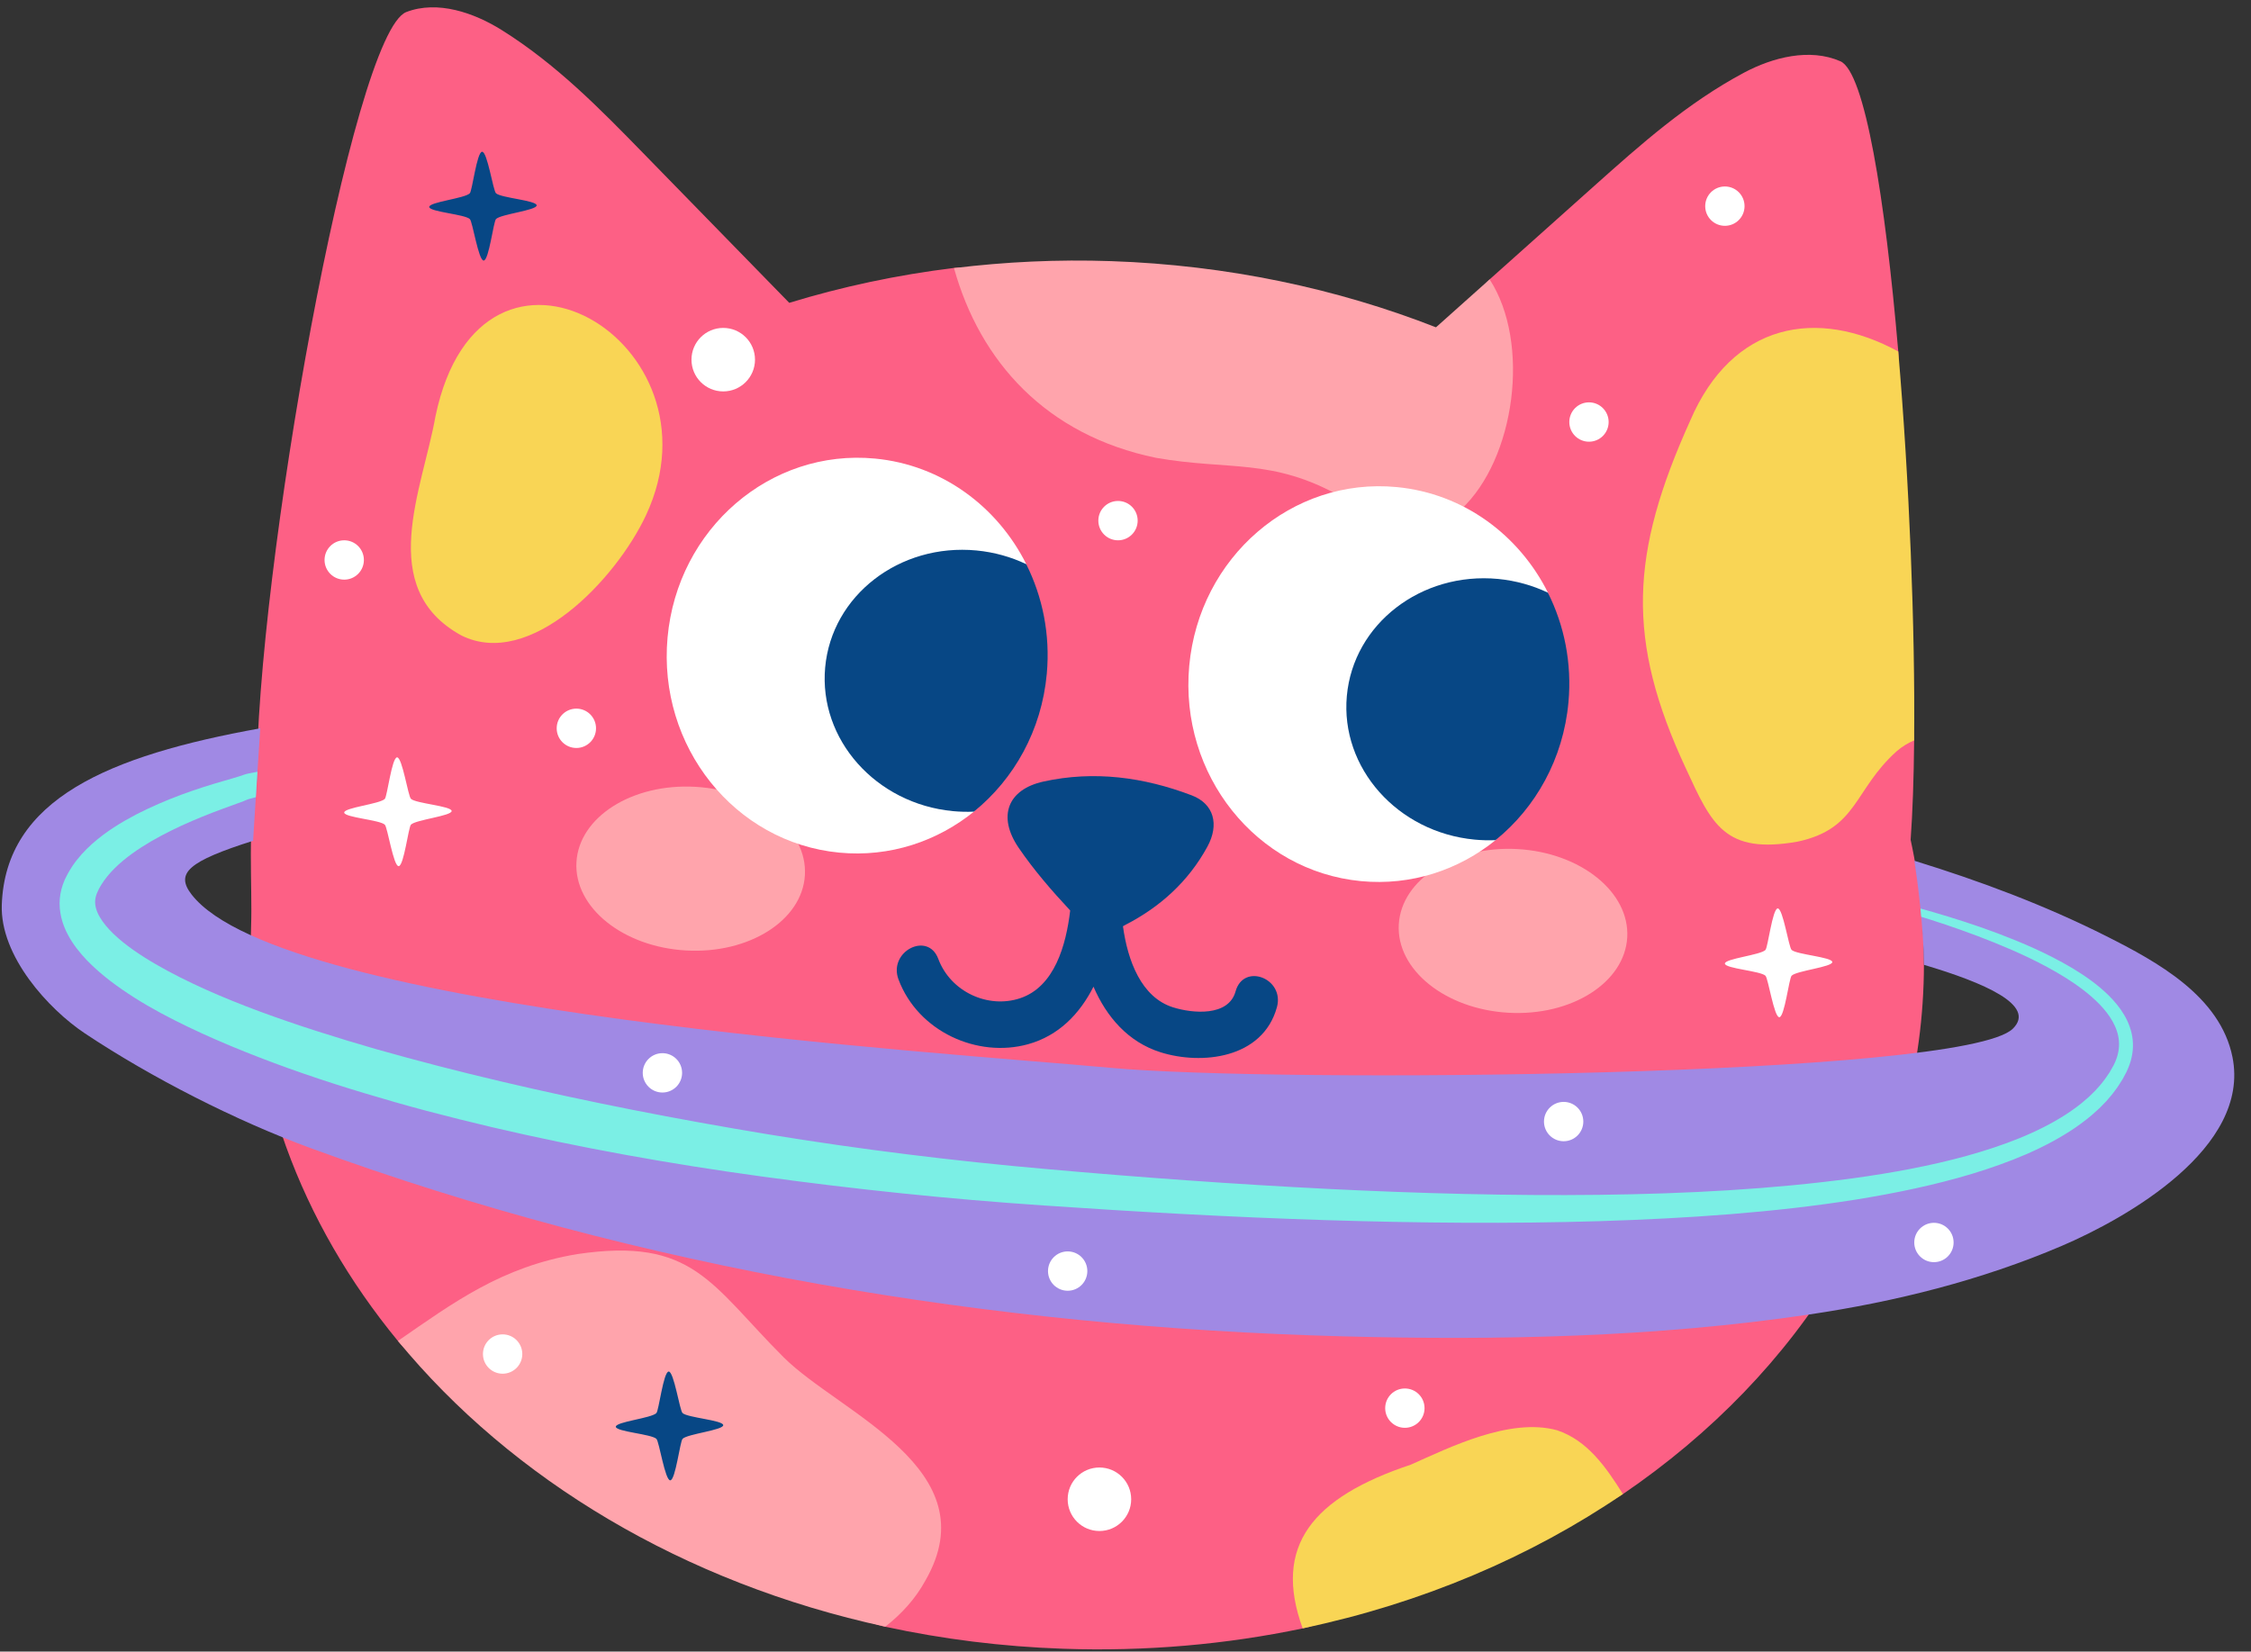 <?xml version="1.0" encoding="UTF-8"?><svg xmlns="http://www.w3.org/2000/svg" xmlns:xlink="http://www.w3.org/1999/xlink" height="378.8" preserveAspectRatio="xMidYMid meet" version="1.0" viewBox="-0.4 66.0 516.2 378.8" width="516.2" zoomAndPan="magnify"><rect x="-0.4" y="66.0" width="516.2" height="378.8" fill="#333333" stroke="none"/><g><g id="change1_1"><path d="M437.743,258.604l0.003,0.008c0.457-6.347,0.721-14.051,0.805-22.655 c0.127-12.907-22.145-26.119-22.768-41.525c-0.627-15.407,20.393-33.009,19.127-47.816c-3.007-35.064-7.664-64.104-13.269-66.562 c-7.041-3.084-15.508-0.909-22.132,2.628c-13.014,6.958-23.69,16.468-34.225,25.879c-8.031,7.171-16.056,14.345-24.081,21.518 c-4.1,3.664-9.362,19.847-13.464,23.511c-22.735-8.902-37.875-11.47-64.458-12.383c-12.29-0.421-33.212-15.187-44.921-13.752 c-13.064,1.603-25.7,4.308-37.768,8.001c-11.186-11.457-22.368-22.925-33.547-34.388c-9.863-10.112-19.864-20.334-32.374-28.166 c-6.364-3.984-14.745-6.896-21.898-4.14c-12.358,4.771-34.468,128.967-34.314,177.017l0,0c-2.178,8.861-0.955,23.277-1.277,32.656 c-1.204,35.098,11.375,68.011,33.665,95.118c14.178,17.243,46.151,10.049,67.14,21.662c17.664,9.773,23.506,39.311,44.628,43.88 c13.126,2.841,26.801,4.569,40.872,5.053c18.977,0.651,37.388-1.006,54.844-4.672c14.662-3.079,19.129-16.601,32.214-22.335 c11.29-4.949,31.435-1.795,41.229-8.47c40.769-27.791,67.312-69.564,68.943-117.064 C441.103,280.338,440.063,269.304,437.743,258.604z" fill="#fd6085"/></g><g id="change2_1"><path clip-rule="evenodd" d="M282.936,293.392c-1.6,5.781-9.811,5.072-14.363,3.633 c-7.254-2.297-10.375-10.685-11.454-18.59c0.194-0.11,0.398-0.228,0.624-0.35c7.803-4.019,14.324-9.812,18.73-17.885 c2.799-5.132,1.473-9.854-3.575-11.78c-11.009-4.187-22.413-5.724-34.022-3.168c-8.216,1.816-10.599,8.001-5.66,15.218 c3.499,5.117,7.587,9.839,11.799,14.349c-0.936,7.945-3.592,17.531-11.522,20.143c-7.336,2.422-15.895-1.472-18.727-9.039 c-2.394-6.413-11.51-1.686-9.126,4.704c4.488,12.008,18.146,18.075,29.706,14.869c7.051-1.954,11.858-6.971,15.013-13.198 c2.996,6.955,7.963,12.694,15.338,15.03c9.395,2.975,23.449,1.516,26.722-10.311C294.248,290.388,284.775,286.74,282.936,293.392z" fill="#074785" fill-rule="evenodd"/></g><g id="change3_2"><path clip-rule="evenodd" d="M184.181,266.706c-0.586,10.374-12.792,18.111-27.261,17.287 c-14.469-0.817-25.718-9.882-25.129-20.253c0.587-10.365,12.787-18.101,27.256-17.283 C173.517,247.277,184.768,256.344,184.181,266.706z" fill="#ffa4ac" fill-rule="evenodd"/></g><g id="change3_3"><path clip-rule="evenodd" d="M372.759,280.989c-0.589,10.371-12.792,18.109-27.257,17.286 c-14.47-0.817-25.721-9.882-25.132-20.256c0.587-10.364,12.789-18.1,27.256-17.281C362.097,261.56,373.345,270.621,372.759,280.989 z" fill="#ffa4ac" fill-rule="evenodd"/></g><g id="change3_4"><path d="M179.284,377.278c-16.752-16.752-20.693-27.592-47.3-23.649 c-17.349,2.891-28.34,11.088-41.13,19.915c26.11,31.755,65.544,55.538,111.764,65.54c3.8-2.974,6.963-6.489,9.184-10.564 C226.584,402.899,192.093,390.088,179.284,377.278z" fill="#ffa4ac"/></g><g id="change4_3"><path d="M356.658,394.03c-10.84-2.956-24.635,3.941-33.504,7.884c-22.622,7.54-31.698,18.647-24.828,37.552 c27.316-5.738,52.293-16.387,73.44-30.804C367.855,402.44,363.625,396.353,356.658,394.03z" fill="#f9d555"/></g><g id="change4_1"><path d="M434.91,146.616c-18.607-10.145-38.065-6.645-47.705,15.843 c-13.795,30.548-14.78,50.255-0.985,79.818c5.913,12.811,8.869,19.708,25.622,16.751c13.795-2.955,12.81-11.824,22.664-20.692 c1.3-1.14,2.659-1.934,4.045-2.524C438.796,210.014,437.442,176.179,434.91,146.616z" fill="#f9d555"/></g><g id="change3_1"><path d="M264.686,171.001c16.753,2.956,26.607,0,42.374,8.868c10.839,6.897,15.766,13.796,27.592,2.956 c12.418-11.53,16.009-38.186,6.552-52.746c-4.1,3.664-8.199,7.326-12.304,10.992c-22.736-8.904-47.904-14.266-74.486-15.179 c-12.291-0.421-24.334,0.16-36.045,1.597C224.347,148.939,239.504,165.814,264.686,171.001z" fill="#ffa4ac"/></g><g id="change4_2"><path d="M134.755,139.037c-13.124-7.116-30.016-2.87-35.29,22.437 c-2.957,16.752-13.796,39.416,5.912,50.256c15.768,7.884,35.472-12.809,42.374-27.588 C157.038,164.24,147.74,146.078,134.755,139.037z" fill="#f9d555"/></g><g id="change5_1"><path clip-rule="evenodd" d="M511.552,308.446c-2.796-13.958-17.285-21.87-28.924-27.732 c-14.084-7.092-28.919-12.647-44.02-17.297c0.736,4.812,2.072,14.77,2.202,23.871c13.761,4.093,25.88,9.281,20.362,14.658 c-11.419,11.127-168.571,12.498-206.993,8.954c-38.42-3.548-189.742-12.831-210.631-39.727c-3.824-4.93-0.751-7.613,14.091-12.342 c0.408-6.529,1.138-18.172,1.646-25.792c-34.835,6.281-58.396,16.25-59.273,40.458c-0.435,11.806,10.746,23.976,19.061,29.518 c15.293,10.178,34.682,20.056,51.779,26.317c75.924,27.8,156.389,41.008,236.596,43.159c35.637,0.957,71.703,0.237,106.993-5.002 c19.805-2.935,39.448-7.835,57.939-15.73C487.16,345.439,515.733,329.328,511.552,308.446z" fill="#a089e4" fill-rule="evenodd"/></g><g id="change6_1"><path d="M488.676,304.56c-0.203-2.118-0.96-4.093-1.96-5.788c-1.007-1.703-2.244-3.166-3.549-4.463 c-2.637-2.591-5.543-4.58-8.428-6.316c-5.8-3.432-11.569-5.846-16.942-7.893c-5.385-2.022-10.421-3.602-14.985-4.934 c-0.963-0.277-1.89-0.536-2.811-0.792c0.063,0.624,0.126,1.253,0.185,1.896c0.689,0.215,1.374,0.426,2.091,0.652 c4.496,1.441,9.438,3.151,14.701,5.277c5.245,2.135,10.865,4.652,16.36,8.08c2.726,1.727,5.434,3.69,7.749,6.08 c2.291,2.371,4.209,5.295,4.428,8.475c0.115,1.576-0.189,3.185-0.861,4.719c-0.082,0.192-0.17,0.385-0.267,0.571l-0.111,0.234 l-0.181,0.31l-0.707,1.249c-0.498,0.72-0.941,1.442-1.534,2.158c-0.538,0.737-1.188,1.401-1.797,2.095 c-0.672,0.644-1.31,1.327-2.044,1.93c-1.406,1.263-2.973,2.395-4.604,3.467c-6.581,4.259-14.45,7.197-22.737,9.512 c-8.317,2.299-17.148,3.93-26.291,5.183c-18.303,2.477-37.847,3.53-58.069,3.775c-20.228,0.243-41.157-0.312-62.401-1.368 c-21.243-1.068-42.815-2.625-64.352-4.541c-21.492-1.885-42.898-4.541-63.833-7.971c-20.924-3.454-41.401-7.456-61.01-12.075 c-9.807-2.3-19.385-4.777-28.681-7.408c-9.28-2.683-18.288-5.51-26.856-8.683c-8.546-3.176-16.703-6.702-23.909-10.873 c-3.582-2.08-6.943-4.359-9.604-6.898c-1.313-1.265-2.439-2.597-3.19-3.902c-0.766-1.316-1.093-2.529-1.058-3.623 c0.026-0.556,0.138-1.109,0.354-1.684c-0.012,0.023,0.083-0.204-0.02,0.023l0.077-0.172l0.158-0.34l0.312-0.678l0.504-0.878 c0.831-1.344,1.891-2.643,3.101-3.837c2.423-2.408,5.388-4.428,8.401-6.201c6.095-3.524,12.529-6.066,18.627-8.252 c5.194-1.83,1.878-0.924,5.334-1.838c0.12-1.913,0.247-3.882,0.37-5.831c-4.315,0.809-1.055,0.207-7.501,2.033 c-6.457,1.843-13.283,4.171-20.219,7.713c-3.447,1.812-6.95,3.903-10.215,6.815c-1.62,1.461-3.198,3.124-4.53,5.119 c-0.347,0.518-0.693,1.121-1.024,1.691l-0.346,0.674l-0.17,0.338l-0.085,0.164c-0.162,0.345-0.104,0.237-0.164,0.374 c-0.556,1.281-0.94,2.71-1.07,4.182c-0.256,2.975,0.582,5.872,1.811,8.178c1.23,2.341,2.8,4.272,4.454,6.003 c3.346,3.431,7.09,6.128,10.976,8.603c3.894,2.46,7.986,4.602,12.174,6.625c4.191,2.013,8.503,3.881,12.906,5.648 c8.804,3.54,17.982,6.688,27.454,9.53c4.733,1.423,9.533,2.807,14.399,4.096c4.869,1.282,9.8,2.515,14.783,3.692 c19.941,4.675,40.752,8.431,62.001,11.341c21.245,2.918,42.92,5.185,64.63,6.647c21.657,1.491,43.343,2.691,64.718,3.365 c21.37,0.674,42.434,0.854,62.823,0.236c20.378-0.641,40.11-1.991,58.663-4.936c9.27-1.488,18.246-3.363,26.764-5.93 c8.491-2.594,16.617-5.808,23.605-10.555c1.731-1.199,3.404-2.472,4.931-3.899c0.785-0.681,1.488-1.457,2.213-2.192 c0.674-0.799,1.372-1.557,1.969-2.401c0.63-0.8,1.191-1.732,1.751-2.615l0.68-1.266l0.17-0.315c0.089-0.168,0.073-0.15,0.113-0.234 l0.085-0.183c0.113-0.234,0.218-0.478,0.313-0.727C488.51,308.868,488.886,306.678,488.676,304.56z" fill="#7befe5"/></g><g id="change7_1"><path d="M259.004,409.856c0,4.025-3.263,7.285-7.285,7.285c-4.021,0-7.28-3.26-7.28-7.285 c0-4.023,3.26-7.281,7.28-7.281C255.742,402.575,259.004,405.834,259.004,409.856z" fill="#fff"/></g><g id="change7_2"><path d="M172.737,148.488c0,4.025-3.265,7.285-7.287,7.285c-4.019,0-7.279-3.26-7.279-7.285 c0-4.022,3.261-7.281,7.279-7.281C169.472,141.207,172.737,144.466,172.737,148.488z" fill="#fff"/></g><g id="change7_3"><path d="M362.686,323.236c0,2.49-2.018,4.51-4.507,4.51c-2.491,0-4.513-2.02-4.513-4.51 c0-2.493,2.021-4.513,4.513-4.513C360.668,318.723,362.686,320.743,362.686,323.236z" fill="#fff"/></g><g id="change7_4"><path d="M447.6,350.968c0,2.491-2.017,4.511-4.51,4.511c-2.489,0-4.511-2.02-4.511-4.511 c0-2.493,2.022-4.512,4.511-4.512C445.584,346.456,447.6,348.474,447.6,350.968z" fill="#fff"/></g><g id="change7_5"><path d="M248.948,357.528c0,2.49-2.018,4.509-4.508,4.509c-2.49,0-4.511-2.019-4.511-4.509 c0-2.495,2.021-4.515,4.511-4.515C246.93,353.013,248.948,355.033,248.948,357.528z" fill="#fff"/></g><g id="change7_6"><path d="M156.018,312.062c0,2.49-2.016,4.51-4.512,4.51c-2.485,0-4.511-2.02-4.511-4.51 c0-2.495,2.025-4.514,4.511-4.514C154.002,307.549,156.018,309.567,156.018,312.062z" fill="#fff"/></g><g id="change7_7"><path d="M136.28,233.041c0,2.49-2.018,4.51-4.508,4.51c-2.49,0-4.511-2.02-4.511-4.51 c0-2.495,2.021-4.514,4.511-4.514C134.262,228.527,136.28,230.546,136.28,233.041z" fill="#fff"/></g><g id="change7_8"><path d="M83.047,194.432c0,2.49-2.016,4.51-4.509,4.51c-2.488,0-4.512-2.02-4.512-4.51 c0-2.495,2.023-4.513,4.512-4.513C81.032,189.92,83.047,191.937,83.047,194.432z" fill="#fff"/></g><g id="change7_9"><path d="M260.491,185.409c0,2.491-2.017,4.511-4.507,4.511c-2.49,0-4.511-2.02-4.511-4.511 c0-2.493,2.021-4.512,4.511-4.512C258.474,180.897,260.491,182.916,260.491,185.409z" fill="#fff"/></g><g id="change7_10"><path d="M399.66,113.283c0,2.49-2.018,4.509-4.509,4.509c-2.489,0-4.513-2.018-4.513-4.509 c0-2.495,2.023-4.514,4.513-4.514C397.642,108.769,399.66,110.788,399.66,113.283z" fill="#fff"/></g><g id="change7_11"><path d="M368.494,162.795c0,2.491-2.017,4.511-4.507,4.511c-2.49,0-4.512-2.02-4.512-4.511 c0-2.494,2.022-4.514,4.512-4.514C366.477,158.281,368.494,160.301,368.494,162.795z" fill="#fff"/></g><g id="change7_12"><path d="M326.276,388.963c0,2.489-2.017,4.509-4.513,4.509c-2.486,0-4.511-2.02-4.511-4.509 c0-2.495,2.024-4.513,4.511-4.513C324.259,384.45,326.276,386.468,326.276,388.963z" fill="#fff"/></g><g id="change7_13"><path d="M119.373,376.553c0,2.49-2.017,4.51-4.51,4.51c-2.489,0-4.512-2.02-4.512-4.51 c0-2.494,2.022-4.513,4.512-4.513C117.355,372.04,119.373,374.058,119.373,376.553z" fill="#fff"/></g><g id="change2_2"><path d="M113.335,110.318c-0.662-0.641-1.978-9.579-3.184-9.514c-1.201,0.079-2.252,8.944-2.814,9.527 c-1.123,1.173-9.365,2.001-9.303,3.141c0.073,1.131,8.168,1.667,9.312,2.773c0.639,0.62,1.979,9.583,3.183,9.513 c1.197-0.068,2.229-8.909,2.813-9.517c1.082-1.129,9.393-2.003,9.328-3.148C122.6,111.96,114.431,111.388,113.335,110.318z" fill="#074785"/></g><g id="change2_3"><path d="M156.118,390.081c-0.66-0.641-1.978-9.579-3.183-9.514c-1.201,0.079-2.251,8.944-2.813,9.528 c-1.124,1.17-9.365,2-9.304,3.14c0.072,1.132,8.168,1.667,9.311,2.773c0.64,0.62,1.978,9.583,3.184,9.512 c1.197-0.067,2.227-8.909,2.813-9.516c1.082-1.13,9.393-2.003,9.326-3.148C165.384,391.722,157.216,391.15,156.118,390.081z" fill="#074785"/></g><g id="change7_14"><path d="M93.838,249.213c-0.663-0.636-1.986-9.578-3.188-9.508c-1.2,0.074-2.247,8.939-2.805,9.525 c-1.132,1.171-9.373,1.998-9.308,3.138c0.069,1.129,8.164,1.668,9.308,2.775c0.638,0.618,1.981,9.584,3.183,9.512 c1.202-0.069,2.229-8.911,2.813-9.519c1.086-1.131,9.396-2.005,9.331-3.143C103.099,250.854,94.931,250.281,93.838,249.213z" fill="#fff"/></g><g id="change7_15"><path d="M410.447,283.859c-0.657-0.638-1.983-9.58-3.183-9.508c-1.2,0.073-2.248,8.938-2.81,9.524 c-1.128,1.17-9.368,1.997-9.303,3.137c0.068,1.13,8.16,1.669,9.307,2.775c0.636,0.618,1.979,9.586,3.184,9.512 c1.201-0.069,2.226-8.911,2.81-9.518c1.09-1.131,9.396-2.005,9.331-3.143C419.712,285.5,411.544,284.926,410.447,283.859z" fill="#fff"/></g><g clip-rule="evenodd" fill-rule="evenodd"><g><g id="change7_16"><path d="M335.335,228.109c-1.115,12.247,15.952,21.268,7.599,28.678 c-0.476,0.419,0.225,1.423-0.266,1.822c-8.483,6.901-19.418,10.585-30.978,9.479c-24.009-2.301-41.641-24.395-39.376-49.352 c2.271-24.955,23.575-43.325,47.585-41.023c15.354,1.466,28.09,11.023,34.695,24.244c0.157,0.314-0.593,0.991-0.443,1.311 C357.566,210.512,336.119,219.482,335.335,228.109z" fill="#fff"/></g><g id="change2_4"><path d="M308.457,225.617c-1.497,16.506,11.612,31.26,29.286,32.948 c1.621,0.156,3.227,0.192,4.811,0.126c9.194-7.437,15.544-18.635,16.726-31.635c0.818-9.021-0.971-17.658-4.718-25.131 c-3.472-1.649-7.308-2.741-11.389-3.142C325.498,197.097,309.955,209.109,308.457,225.617z" fill="#074785"/></g></g><g><g id="change7_17"><path d="M234.973,195.443c-6.604-13.231-19.347-22.797-34.699-24.266 c-24.016-2.3-45.319,16.068-47.589,41.025c-2.268,24.958,15.366,47.051,39.378,49.35c11.598,1.111,22.566-2.604,31.063-9.551 l-5.093-31.621L234.973,195.443z" fill="#fff"/></g><g id="change2_5"><path d="M188.827,219.077c-1.498,16.51,11.615,31.261,29.289,32.958 c1.62,0.15,3.229,0.19,4.803,0.122c9.202-7.439,15.552-18.636,16.732-31.633c0.817-9.02-0.972-17.664-4.718-25.135 c-3.467-1.649-7.311-2.743-11.39-3.136C205.871,190.568,190.331,202.573,188.827,219.077z" fill="#074785"/></g></g></g></g></svg>
